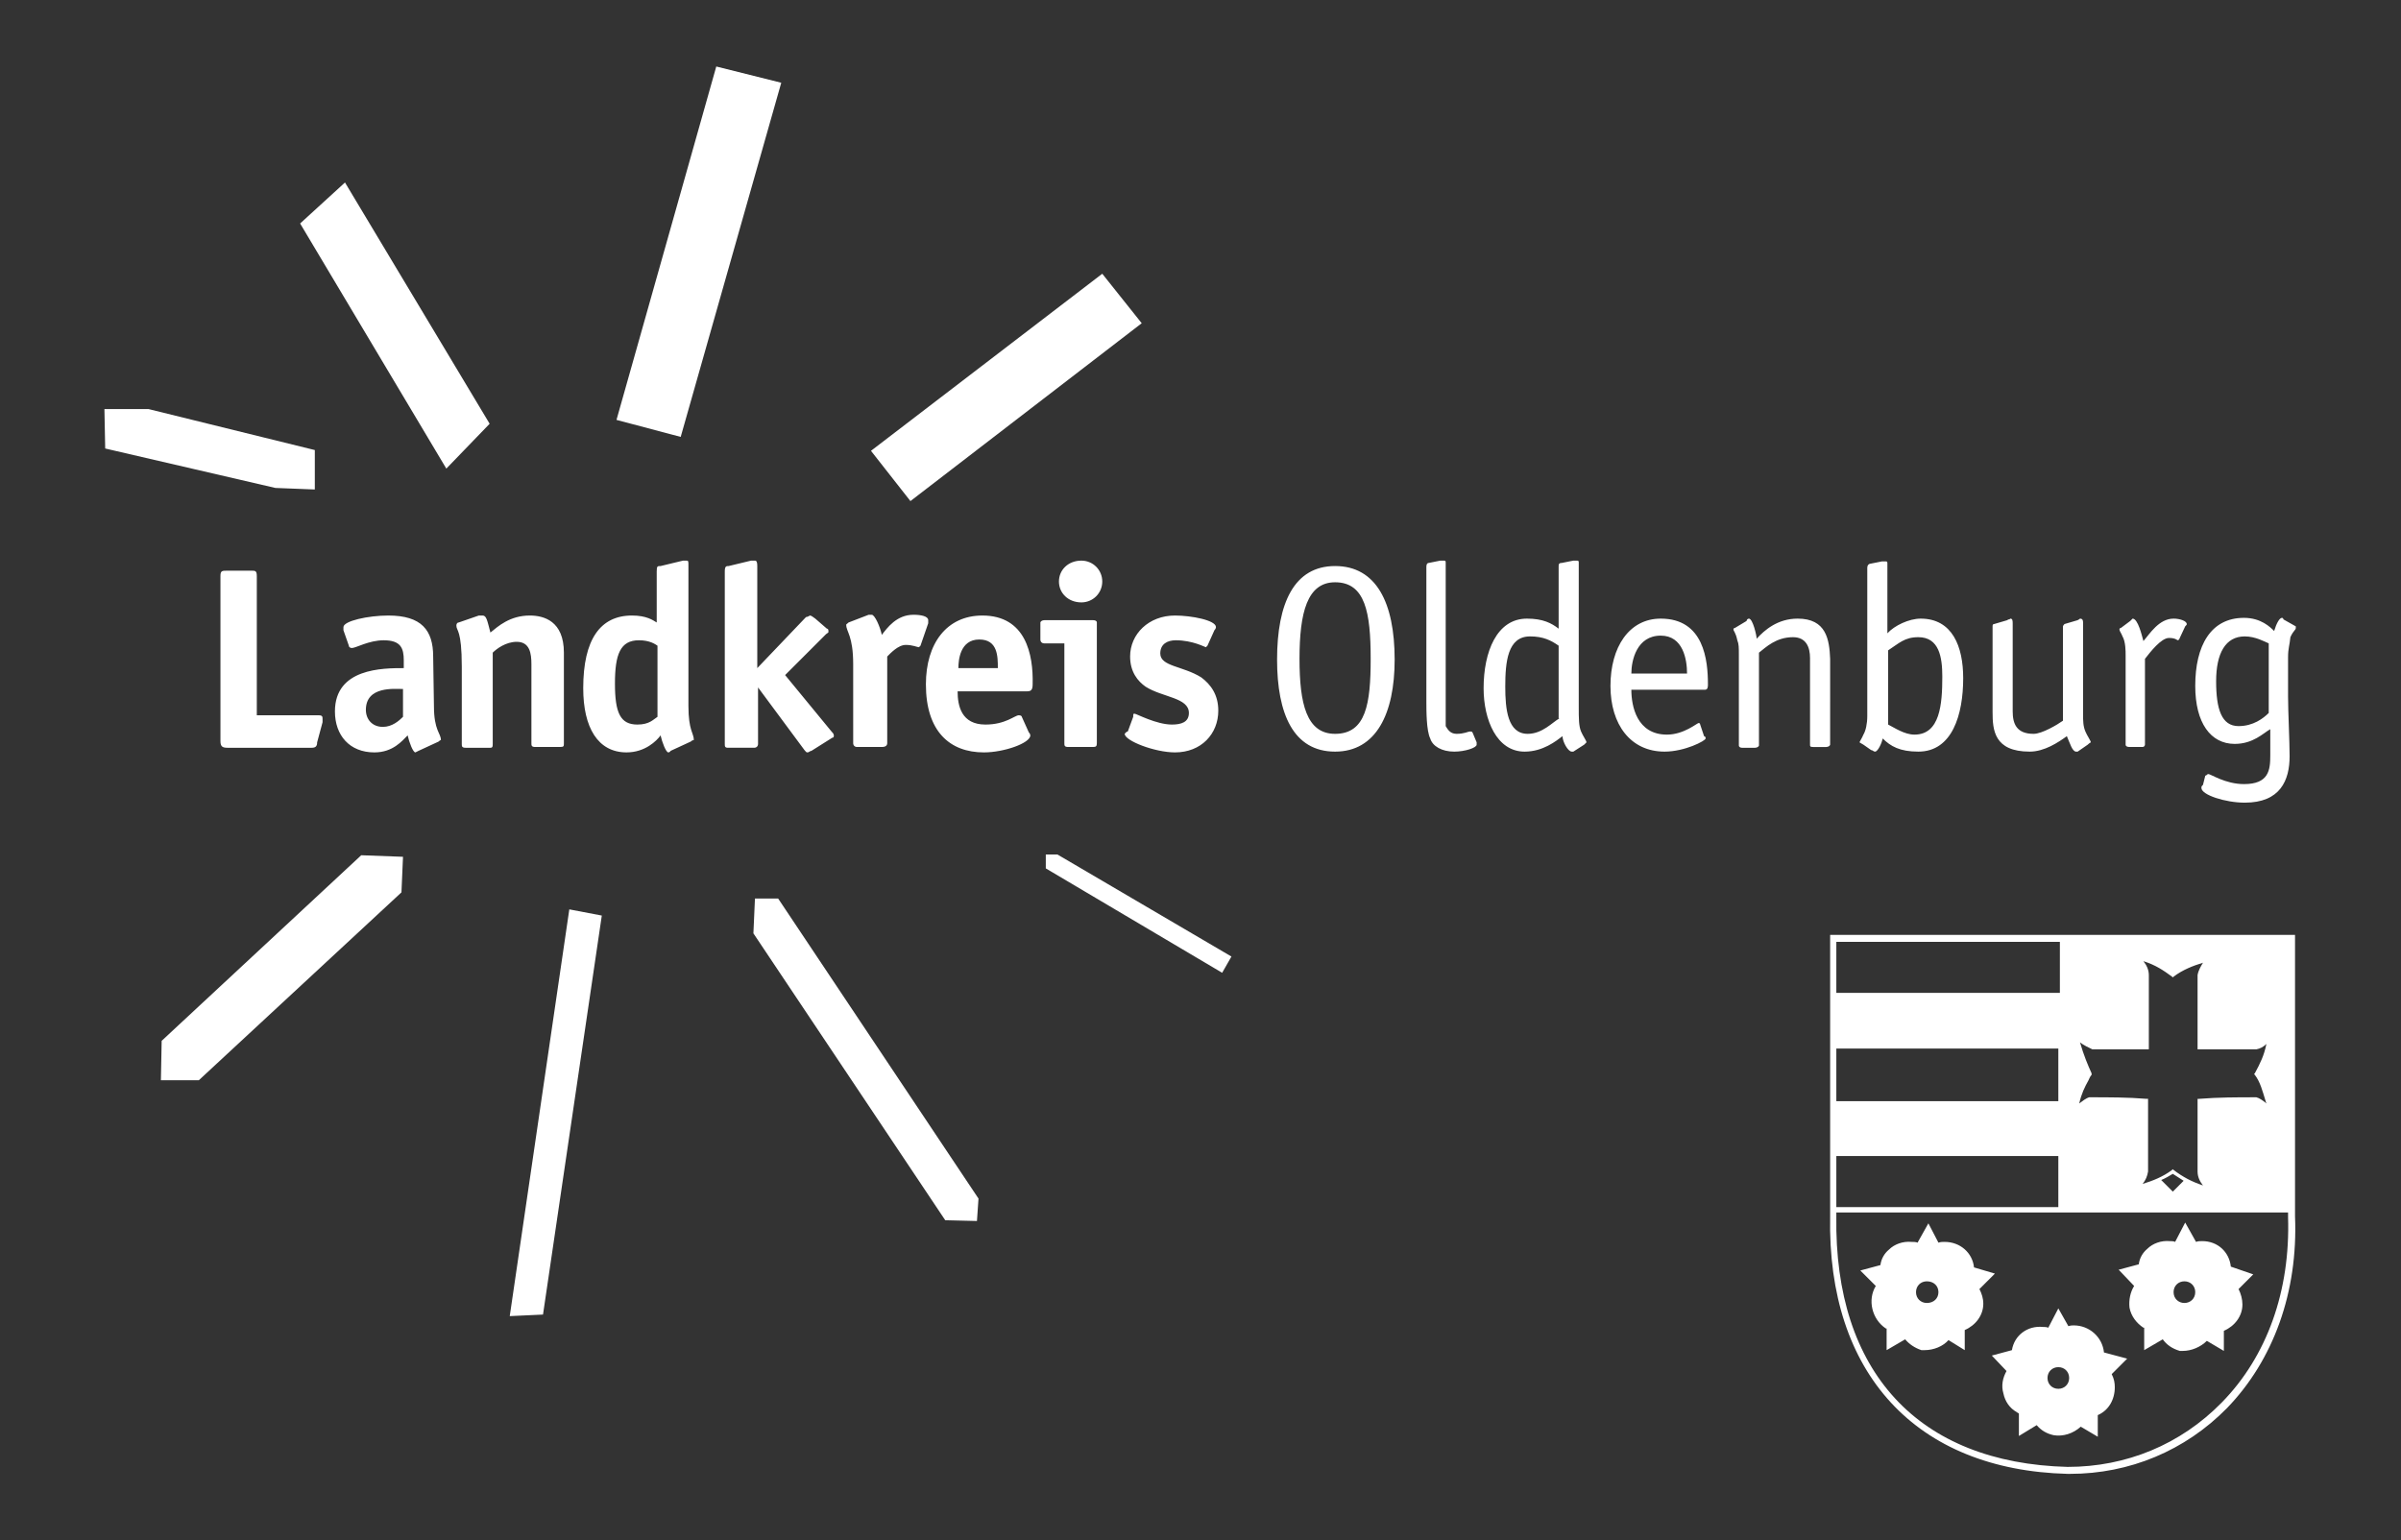 <?xml version="1.0" encoding="utf-8"?>
<!-- Generator: Adobe Illustrator 27.1.1, SVG Export Plug-In . SVG Version: 6.00 Build 0)  -->
<svg version="1.1" id="Ebene_1" xmlns="http://www.w3.org/2000/svg" xmlns:xlink="http://www.w3.org/1999/xlink" x="0px" y="0px"
	 viewBox="0 0 310.4 199.2" style="enable-background:new 0 0 310.4 199.2;" xml:space="preserve">
<rect x="0" y="0" width="310.4" height="199.2" fill="#333333" stroke="none"/>
<style type="text/css">
	.st0{fill-rule:evenodd;clip-rule:evenodd;fill:#FFFFFF;}
	.st1{fill:#FFFFFF;}
</style>
<path class="st0" d="M92.6,8.6l8.4,2.1L88,56.5l-8.3-2.2L92.6,8.6z M73.6,117.6l4.2,0.8L70.2,170l-4.3,0.2
	C65.9,170.2,73.6,117.6,73.6,117.6z M46.7,110.6l5.4,0.2l-0.2,4.6l-26.2,24.3h-4.9l0.1-5.1C20.9,134.6,46.7,110.6,46.7,110.6z
	 M97.4,120.7l0.2-4.5h3l25.9,38.8l-0.2,2.9l-4.1-0.1C122.2,157.8,97.4,120.7,97.4,120.7z M13.6,58l-0.1-5.1h5.7l21.5,5.3v5.1
	l-5.1-0.2C35.6,63.1,13.6,58,13.6,58z M142.5,35.4l5.1,6.4l-29.9,23l-5.1-6.5L142.5,35.4z M38.8,28.9l5.8-5.3l18.7,31.2l-5.6,5.8
	C57.7,60.6,38.8,28.9,38.8,28.9z M135.2,110.5v1.8l22.8,13.5l1.2-2.1l-22.5-13.2C136.7,110.5,135.2,110.5,135.2,110.5z"/>
<path class="st1" d="M110.3,96.1c0,0.3,0.2,0.5,0.5,0.5h3.2c0.5,0,0.7-0.2,0.7-0.5V84.9c0.4-0.4,1.4-1.5,2.4-1.5
	c0.9,0,1.5,0.3,1.7,0.3l0.2-0.2l1-2.9v-0.4c0-0.5-0.9-0.7-1.9-0.7c-2.2,0-3.4,1.7-4.1,2.6c-0.2-1-0.9-2.6-1.3-2.6h-0.4l-2.6,1
	c-0.2,0.2-0.3,0.2-0.3,0.3c0,0.9,0.9,1.4,0.9,5.1L110.3,96.1L110.3,96.1z M127,79.6c-4.6,0-7.3,3.6-7.3,8.9c0,6.1,3.1,8.8,7.5,8.8
	c2.6,0,6-1.2,6-2.2c0,0,0-0.2-0.2-0.4l-0.9-2c0,0,0-0.2-0.4-0.2c-0.5,0-1.7,1.2-4.3,1.2c-3.1,0-3.6-2.4-3.6-4.3h9
	c0.5,0,0.7-0.2,0.7-0.9C133.6,84.6,132.6,79.6,127,79.6L127,79.6z M123.9,86.4c0-1,0.2-3.7,2.7-3.7c2.4,0,2.4,2.2,2.4,3.7H123.9z
	 M89,73.2c0-0.7,0-0.7-0.3-0.7h-0.4l-2.9,0.7c-0.4,0-0.5,0-0.5,0.7v6.6c-0.5-0.3-1.3-0.9-3.2-0.9c-4.1,0-6.3,3.1-6.3,9.4
	c0,5.1,1.9,8.3,5.6,8.3c2.4,0,3.9-1.5,4.4-2.2c0.2,0.9,0.7,2.2,1,2.2c0.2,0,0.3-0.2,0.3-0.2l2.6-1.2c0.2-0.2,0.4-0.2,0.4-0.2
	c0-0.9-0.7-1.2-0.7-4.4V73.2z M85,92.7c-0.5,0.3-1,1-2.6,1c-2.2,0-2.9-1.5-2.9-5.3s0.7-5.6,3.1-5.6c1.4,0,2.1,0.5,2.4,0.7
	C85,83.5,85,92.7,85,92.7z M56,84.9c0-3.4-1.5-5.3-5.8-5.3c-2.6,0-5.8,0.7-5.8,1.5v0.4l0.7,2c0,0.2,0.2,0.3,0.4,0.3
	c0.5,0,2.2-1,4.1-1c2.2,0,2.6,1,2.6,2.6v1c-2.7,0-8.9,0-8.9,5.6c0,3.1,1.9,5.3,5.1,5.3c2.4,0,3.6-1.5,4.3-2.2c0.2,0.9,0.7,2.2,1,2.2
	l0.4-0.2l2.6-1.2c0.2-0.2,0.3-0.2,0.3-0.2c0-0.9-0.9-1.2-0.9-4.4L56,84.9L56,84.9z M52.1,92.7c-0.5,0.5-1.4,1.3-2.6,1.3
	c-1.4,0-2.2-1-2.2-2.2c0-3.1,3.7-2.7,4.8-2.7C52.1,89.1,52.1,92.7,52.1,92.7z M32.5,73.8h-3.1c-0.7,0-0.9,0-0.9,0.7v21.3
	c0,0.7,0.2,0.9,0.9,0.9h10.9c0.5,0,0.7-0.2,0.7-0.7l0.7-2.6V93c0-0.3,0-0.5-0.5-0.5h-8v-18C33.2,73.8,33,73.8,32.5,73.8z
	 M104.4,97.3c0.2,0,0.3-0.2,0.5-0.2l2.7-1.7c0.2,0,0.2-0.2,0.2-0.3c0-0.2-0.2-0.4-0.3-0.5l-6-7.3l5.3-5.3c0.3-0.2,0.3-0.2,0.3-0.3
	c0-0.2,0-0.4-0.2-0.4l-1.5-1.3c-0.3-0.2-0.5-0.4-0.7-0.4c0,0-0.3,0.2-0.5,0.2l-6.3,6.6V73.2c0-0.7-0.2-0.7-0.3-0.7h-0.5l-2.9,0.7
	c-0.3,0-0.5,0-0.5,0.7v22.3c0,0.3,0,0.5,0.4,0.5h3.4c0.3,0,0.5-0.2,0.5-0.5v-7.3l6,8.1C104.2,97.2,104.2,97.3,104.4,97.3z
	 M72.9,96.1V84.4c0-4.1-2.6-4.8-4.4-4.8c-2.6,0-4.1,1.4-5.1,2.2c-0.4-1.5-0.5-2.2-1-2.2h-0.5l-2.6,0.9c-0.2,0-0.3,0.2-0.3,0.4
	c0,0.7,0.7,0.5,0.7,5.3v10c0,0.3,0,0.5,0.5,0.5h3.2c0.3,0,0.3-0.2,0.3-0.5V84.4c0.5-0.5,1.7-1.4,3.1-1.4c1.7,0,1.9,1.5,1.9,2.9v10.2
	c0,0.3,0,0.5,0.5,0.5h3.2C72.9,96.6,72.9,96.5,72.9,96.1z M141.8,96.1V80.5c0-0.2-0.2-0.3-0.5-0.3H135c-0.3,0-0.5,0.2-0.5,0.3v2.2
	c0,0.3,0.2,0.5,0.5,0.5h2.6v12.9c0,0.3,0,0.5,0.5,0.5h3.2C141.7,96.6,141.8,96.5,141.8,96.1z M146.1,84.9c0,2,1,3.2,2,3.9
	c2.2,1.4,5.6,1.4,5.6,3.4c0,1.2-1,1.5-2.2,1.5c-2,0-4.6-1.4-4.8-1.4s-0.2,0-0.2,0.4l-0.7,1.9c-0.2,0-0.4,0.3-0.4,0.3
	c0,0.9,3.9,2.4,6.5,2.4c3.4,0,5.6-2.4,5.6-5.4c0-2.1-1-3.4-2.2-4.3c-2.4-1.5-5.3-1.4-5.3-3.1c0-1.2,0.9-1.7,2-1.7
	c2.2,0,3.8,0.9,3.9,0.9l0.2-0.2l0.9-2c0,0,0.2-0.2,0.2-0.4c0-0.9-3.2-1.5-5.3-1.5C148.5,79.6,146.1,82,146.1,84.9L146.1,84.9z
	 M136.9,75.2c0,1.5,1.2,2.7,2.9,2.7c1.5,0,2.7-1.2,2.7-2.7s-1.2-2.7-2.7-2.7C138.1,72.5,136.9,73.7,136.9,75.2z M262.4,97.2
	c1.9,0,3.7-1.2,4.8-2c0.4,0.9,0.7,2,1.2,2h0.2l1.3-0.9c0.2-0.2,0.4-0.3,0.4-0.3c0-0.2-0.5-0.9-0.7-1.4c-0.3-0.7-0.3-1.4-0.3-2.2
	V80.7c0-0.4,0-0.7-0.4-0.7c-0.2,0.2,0,0-0.3,0.2l-1.7,0.5c0,0-0.2,0.2-0.2,0.3v12.2c-0.7,0.5-2.7,1.7-3.8,1.7
	c-2.2,0-2.7-1.3-2.7-2.9V80.7c0-0.4,0-0.7-0.3-0.7c-0.2,0.2-0.2,0-0.4,0.2l-1.7,0.5c-0.2,0-0.2,0.2-0.2,0.3v11.1
	C257.6,94.4,257.8,97.2,262.4,97.2L262.4,97.2z M241.9,97c0.2,0,0.3,0.2,0.5,0.2c0.4,0,0.9-1.2,1-1.7c1,1,2.2,1.7,4.6,1.7
	c4.4,0,5.8-4.8,5.8-9.5c0-4.1-1.4-7.7-5.5-7.7c-1.5,0-3.4,0.9-4.3,1.9v-9c0-0.2,0-0.3-0.2-0.3h-0.5l-1.5,0.3c-0.2,0-0.4,0.2-0.4,0.5
	v19.2c0,1-0.2,1.9-0.5,2.4c-0.2,0.5-0.5,0.9-0.5,1c0,0,0.3,0.2,0.5,0.3L241.9,97L241.9,97z M244.1,84.1c1.4-0.9,2.1-1.7,3.9-1.7
	c2.7,0,3.1,2.6,3.1,5.1c0,3.6-0.3,7.5-3.6,7.5c-1.3,0-2.6-0.9-3.4-1.3V84.1z M295.2,80.1c0,0,0-0.2-0.2-0.2c-0.3,0-0.7,0.7-1,1.7
	c-0.5-0.5-1.7-1.7-3.9-1.7c-4.3,0-6.3,3.6-6.3,8.8c0,4.8,2,7.5,5.1,7.5c2.4,0,3.7-1.4,4.6-1.9v3.4c0,1.9-0.2,3.7-3.4,3.7
	c-2.4,0-4.3-1.3-4.6-1.3c-0.2,0-0.2,0.2-0.4,0.2l-0.3,1.2c-0.2,0.2-0.2,0.2-0.2,0.4c0,0.9,3.1,1.9,5.6,1.9c4.6,0,5.8-2.9,5.8-6
	c0-1.9-0.2-5.8-0.2-7.7V85c0-1.2,0.2-1.5,0.3-2.6c0.4-0.9,0.7-0.9,0.7-1.2V81L295.2,80.1z M293.3,92.2c-0.7,0.7-2,1.7-3.9,1.7
	c-2.2,0-2.9-2.2-2.9-5.8c0-3.6,1.2-5.8,3.7-5.8c1.4,0,2.6,0.7,3.1,0.9L293.3,92.2L293.3,92.2z M274.8,84.7v11.6
	c0,0.2,0.2,0.3,0.5,0.3h1.7c0.2,0,0.3-0.2,0.3-0.3V85.2c0.7-0.9,2.1-2.7,3.1-2.7c0.9,0,1,0.3,1.2,0.3c0,0,0.2-0.2,0.2-0.3l0.7-1.5
	c0.2-0.2,0.2-0.2,0.2-0.3c0-0.4-0.9-0.7-1.7-0.7c-1.9,0-3.1,2-3.9,2.9c-0.2-0.7-0.7-2.9-1.4-2.9l-0.3,0.3l-1.2,0.9
	c0,0-0.2,0-0.2,0.2s0.2,0.4,0.4,0.9C274.8,83,274.8,84.2,274.8,84.7L274.8,84.7z M204.1,91.4V72.8c0-0.2,0-0.3-0.2-0.3h-0.5
	l-1.5,0.3c-0.4,0-0.4,0.2-0.4,0.5v8c-0.9-0.7-2-1.3-4.1-1.3c-3.9,0-5.6,4.3-5.6,9c0,4.1,1.7,8.2,5.3,8.2c2.4,0,4.1-1.4,4.9-2
	c0,0.7,0.7,2,1.2,2h0.2l1.4-0.9l0.3-0.3c0-0.2-0.5-0.9-0.7-1.4C204.1,93.9,204.1,92.9,204.1,91.4L204.1,91.4z M201.6,92.9
	c-0.9,0.5-2.2,2-4.1,2c-2.6,0-2.9-3.2-2.9-6.1c0-3.2,0.3-6.5,3.2-6.5c1.7,0,2.7,0.5,3.7,1.2v9.4H201.6z M232.4,80
	c-2.6,0-4.3,1.5-5.3,2.6c0-0.4-0.5-2.6-1-2.6c-0.2,0-0.3,0.2-0.3,0.3l-1.5,0.9c-0.2,0-0.2,0.2-0.2,0.2c0,0.2,0.3,0.4,0.5,1.4
	c0.2,0.5,0.2,0.9,0.2,2v11.6c0,0.2,0.2,0.3,0.4,0.3h1.7c0.3,0,0.5-0.2,0.5-0.3v-12c0.9-0.7,2.2-2,4.4-2c1.7,0,2.2,1.3,2.2,2.7v11.2
	c0,0.2,0,0.3,0.4,0.3h1.7c0.3,0,0.5-0.2,0.5-0.3V85.2C236.5,82.7,236.1,80,232.4,80L232.4,80z M172.6,73.2c-5.3,0-7.5,4.8-7.5,12.1
	c0,7,2.1,11.9,7.5,11.9c5.3,0,7.7-4.9,7.7-11.9C180.3,77.9,177.9,73.2,172.6,73.2z M172.6,94.9c-3.7,0-4.6-3.9-4.6-9.7
	c0-6,1-9.9,4.6-9.9c3.9,0,4.6,3.9,4.6,9.9C177.2,91,176.6,94.9,172.6,94.9z M190,94.6c-0.2,0-0.7,0.3-1.7,0.3c-0.9,0-1.2-0.7-1.4-1
	V72.8c0-0.2,0-0.3-0.2-0.3h-0.5l-1.5,0.3c-0.2,0-0.3,0.2-0.3,0.5v17.4c0,1.2,0,3.8,0.5,4.8c0.3,1,1.5,1.7,3.1,1.7
	c1.4,0,2.9-0.5,2.9-0.9V96l-0.5-1.2C190.3,94.6,190.3,94.6,190,94.6L190,94.6z M214.7,80c-4.1,0-6.5,3.7-6.5,8.7s2.6,8.5,7,8.5
	c2.6,0,5.3-1.4,5.3-1.7c0-0.2,0-0.2-0.2-0.3l-0.5-1.5c0,0,0-0.2-0.2-0.2s-1.9,1.5-4.1,1.5c-3.9,0-4.6-3.7-4.6-5.8h9.5
	c0.4,0,0.4-0.4,0.4-0.7C220.8,85.4,220.3,80,214.7,80L214.7,80z M210.9,87.1c0-1.7,0.7-4.9,3.8-4.9c2.9,0,3.4,3.1,3.4,4.9H210.9z
	 M257.9,164.7l-2.7-0.8c-0.2-1.9-1.8-3.3-3.8-3.3c-0.3,0-0.5,0-0.8,0.1l-1.3-2.5l-1.4,2.5c-0.2-0.1-0.5-0.1-0.8-0.1
	c-1.1-0.1-2.2,0.3-2.9,1c-0.6,0.5-1,1.2-1.1,2l-2.6,0.7l2,2c-1.1,1.8-0.5,4.3,1.3,5.5h0.1v2.8l2.4-1.4c0.5,0.6,1.2,1.1,2.1,1.4h0.4
	c1.2,0,2.4-0.5,3.1-1.3l2.1,1.3V172c1.4-0.6,2.4-1.9,2.4-3.4c0-0.7-0.2-1.3-0.5-1.9L257.9,164.7L257.9,164.7z M249.1,168.5
	c-0.8,0-1.4-0.6-1.4-1.4c0-0.8,0.6-1.4,1.4-1.4c0.9,0,1.5,0.6,1.5,1.4C250.6,167.9,250,168.5,249.1,168.5z M288.4,163.8
	c-0.2-1.9-1.7-3.3-3.7-3.3c-0.3,0-0.5,0-0.8,0.1l-1.4-2.5l-1.3,2.5c-0.2-0.1-0.5-0.1-0.7-0.1c-1.1-0.1-2.2,0.3-2.9,1
	c-0.6,0.5-1,1.2-1.1,2l-2.6,0.7l2,2.1c-0.5,0.8-0.7,1.8-0.6,2.8c0.2,1.1,0.9,2,1.8,2.6h0.1v2.9l2.4-1.4c0.5,0.7,1.2,1.2,2.2,1.5h0.4
	c1.1,0,2.3-0.5,3.1-1.3l2.2,1.3v-2.6c1.4-0.6,2.4-1.9,2.4-3.4c0-0.7-0.2-1.4-0.5-2l1.9-1.9L288.4,163.8L288.4,163.8z M282.4,168.5
	c-0.8,0-1.4-0.6-1.4-1.4c0-0.8,0.6-1.4,1.4-1.4s1.4,0.6,1.4,1.4C283.8,167.9,283.2,168.5,282.4,168.5z M272,174.9
	c-0.2-2-1.9-3.5-3.9-3.5c-0.2,0-0.4,0-0.7,0.1l-1.3-2.3l-1.3,2.5c-0.2-0.1-0.5-0.1-0.7-0.1c-2-0.2-3.7,1.1-4,3l-2.6,0.7l1.9,2
	c-0.5,0.9-0.7,1.9-0.4,2.9c0.2,1,0.8,1.9,1.7,2.4c0.1,0.1,0.2,0.1,0.3,0.2v2.9l2.3-1.4c0.6,0.7,1.3,1.1,2.2,1.3
	c1.2,0.2,2.5-0.2,3.5-1.1l2.2,1.3V183c1.4-0.6,2.2-2,2.2-3.6c0-0.6-0.1-1.1-0.4-1.7l2-2L272,174.9L272,174.9z M266.1,179.6
	c-0.8,0-1.4-0.6-1.4-1.4s0.6-1.4,1.4-1.4s1.4,0.6,1.4,1.4S266.9,179.6,266.1,179.6z"/>
<path class="st1" d="M296.7,120.9h-60.1v36.4c-0.4,20.3,11.1,32.8,30.7,33.3h0.3c7.7,0,14.9-3,20.3-8.5c6-6.2,9.2-15,8.8-24.8
	L296.7,120.9L296.7,120.9z M270.4,138.8c-0.5-1.1-1-2.3-1.5-4c0.5,0.4,1.2,0.7,1.6,0.9h7.3v-9.6c0-0.7-0.3-1.3-0.7-1.8
	c1.6,0.5,2.6,1.2,3.7,2l0.1,0.1l0.1-0.1c1.2-0.9,2.5-1.4,3.8-1.8c-0.3,0.5-0.6,1-0.7,1.6v9.6h7.6c0.5-0.1,0.9-0.3,1.3-0.7
	c-0.3,1.5-0.8,2.5-1.5,3.8l-0.1,0.1l0.1,0.1c0.7,0.9,1,2.1,1.4,3.4c0,0.1,0.1,0.2,0.1,0.3l-0.1-0.1c-0.4-0.3-0.8-0.6-1.2-0.7h-0.1
	c-2.4,0-4.8,0-7.3,0.2h-0.2v9.4c0,0.7,0.3,1.3,0.7,1.8c-1.5-0.5-2.6-1.1-3.8-2l-0.1-0.1l-0.1,0.1c-1.2,0.9-2.5,1.4-3.8,1.8
	c0.4-0.5,0.6-1,0.7-1.6v-9.4h-0.2c-2.4-0.2-4.9-0.2-7.3-0.2h-0.1c-0.4,0.1-0.9,0.5-1.3,0.8c0.3-1.3,0.7-2.1,1.2-3
	c0.1-0.2,0.2-0.5,0.4-0.7V138.8L270.4,138.8z M282.3,152.7l-1.4,1.4l-1.5-1.5c0.5-0.2,1-0.5,1.5-0.8
	C281.4,152.1,281.8,152.4,282.3,152.7L282.3,152.7z M237.4,121.8h28.9v6.6h-28.9V121.8z M237.4,135.6h28.7v6.8h-28.7L237.4,135.6
	L237.4,135.6z M237.4,149.5h28.7v6.6h-28.7L237.4,149.5L237.4,149.5z M287.2,181.4c-5.3,5.4-12.3,8.3-19.9,8.3
	c-19.3-0.5-30.2-12.3-29.9-32.4v-0.5h58.4v0.6C296.1,166.9,293.1,175.4,287.2,181.4L287.2,181.4z"/>
</svg>
